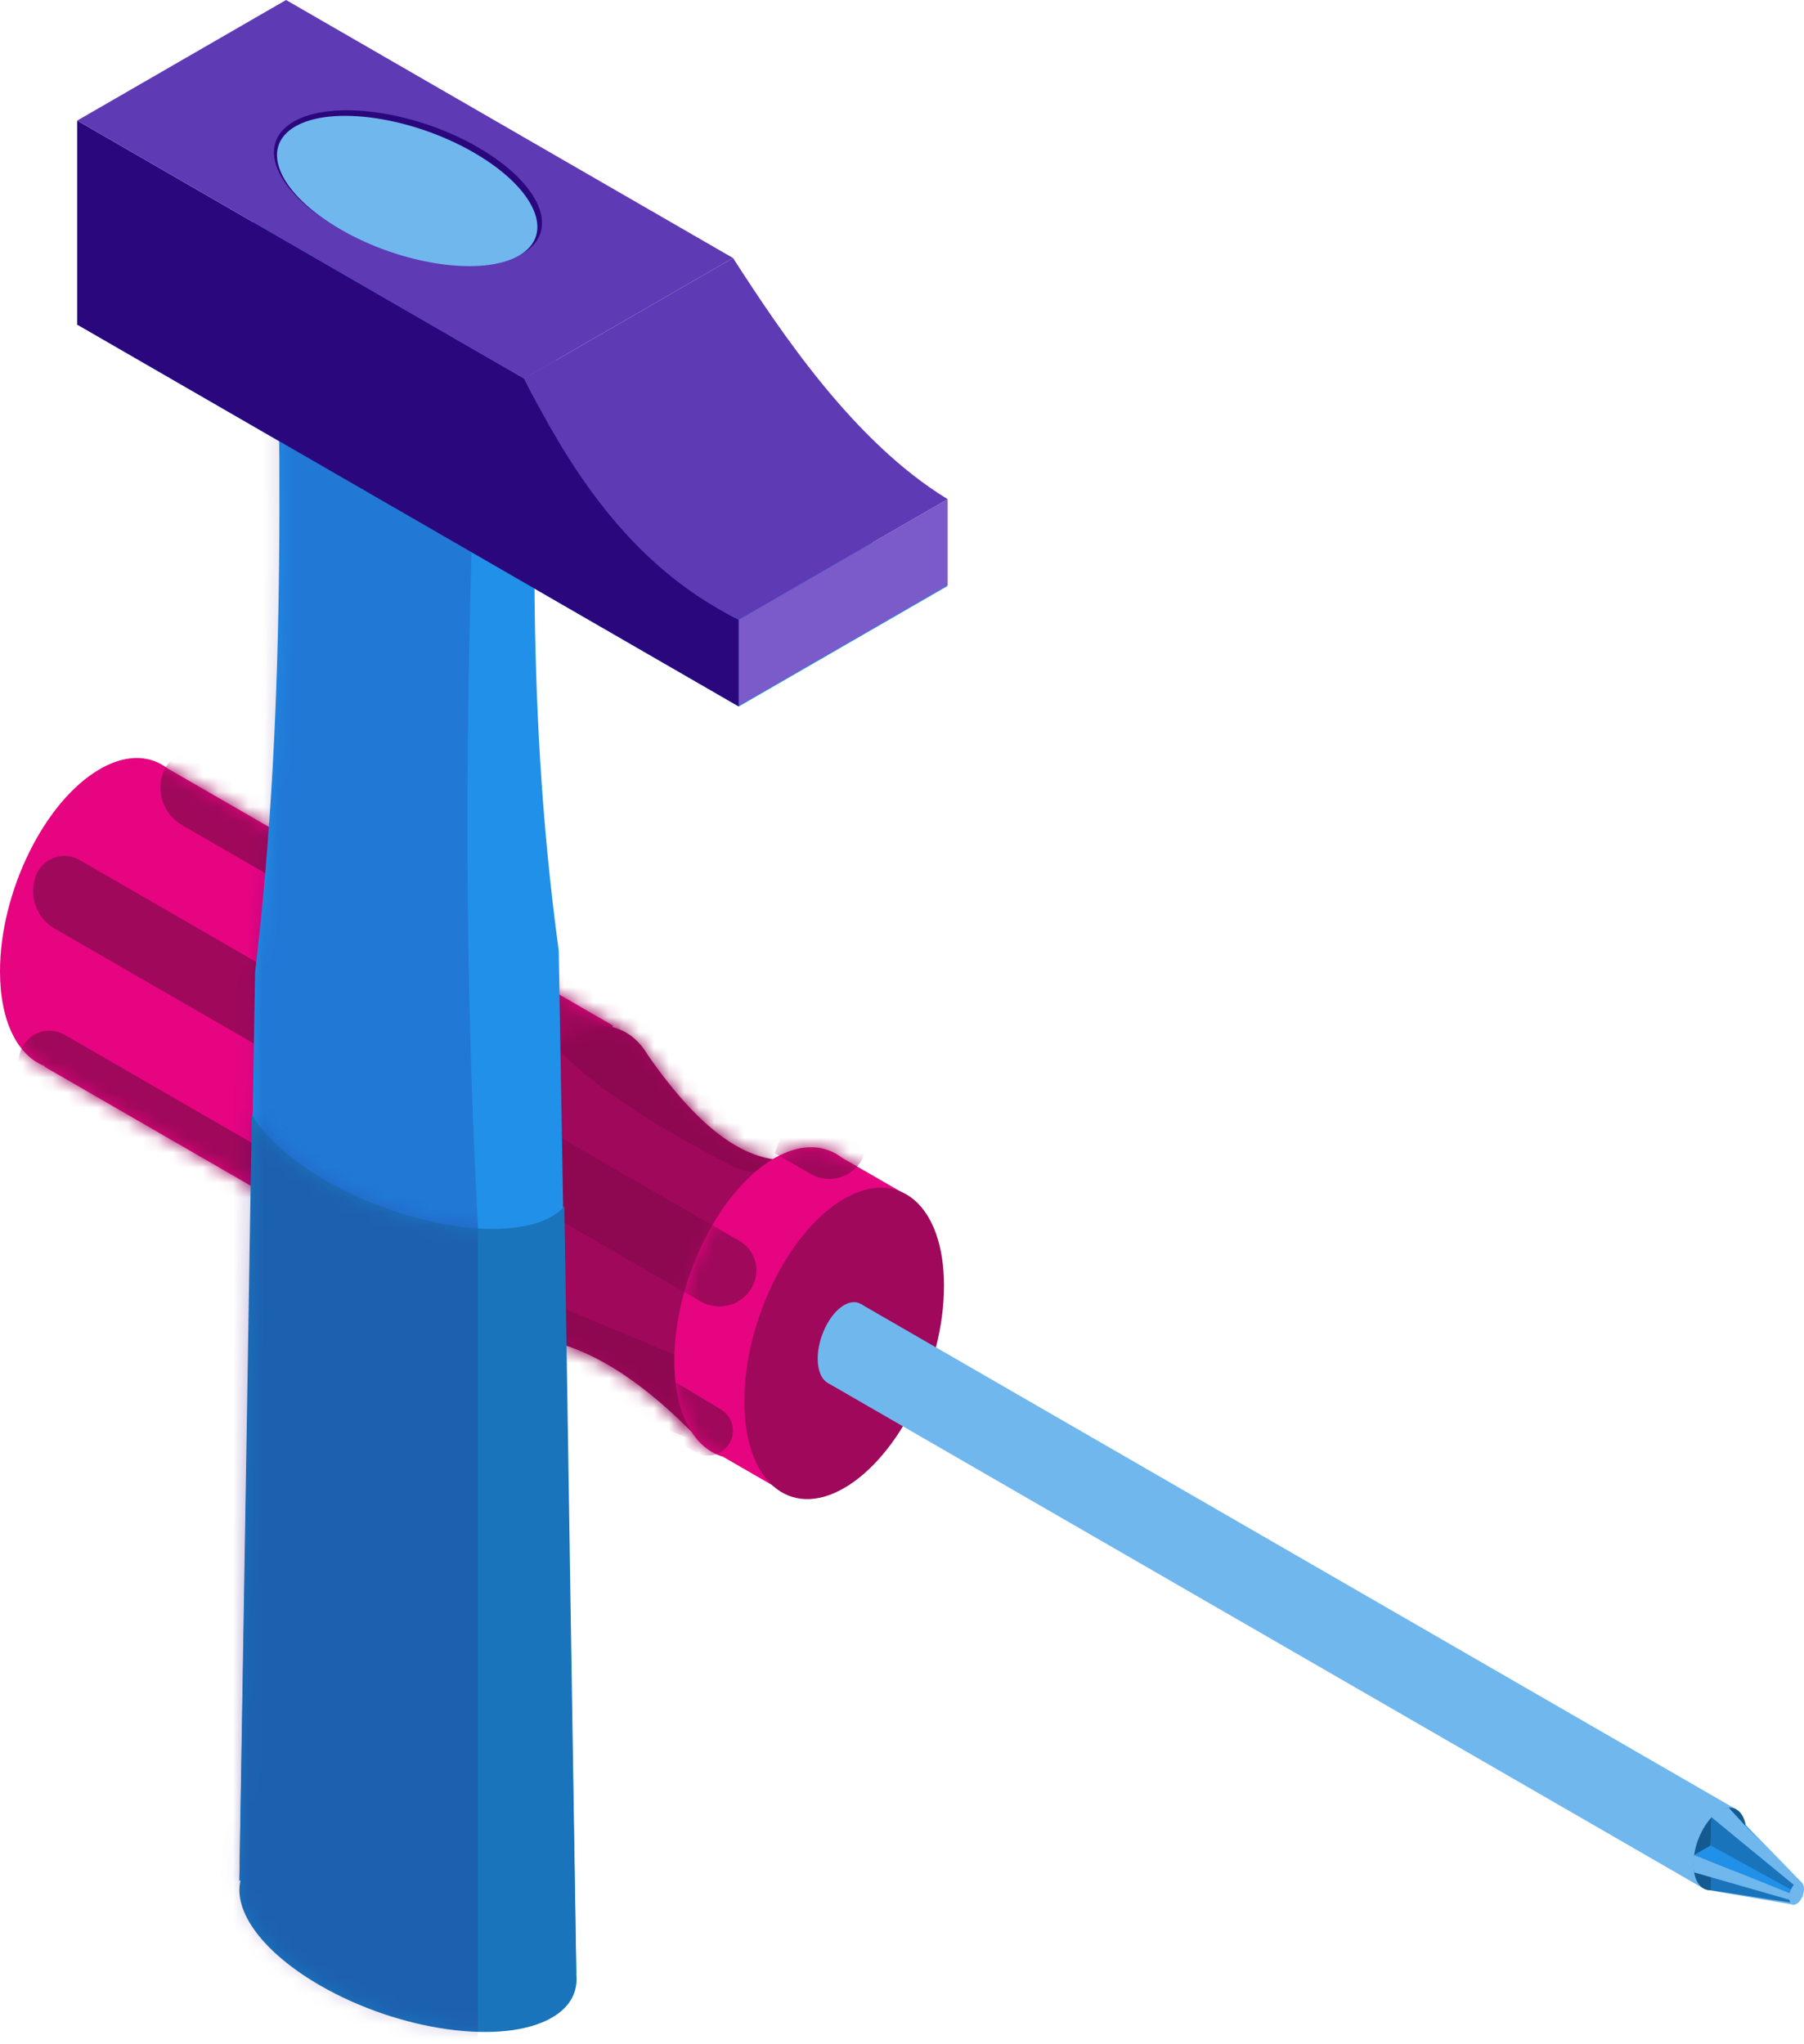 <?xml version="1.0" encoding="UTF-8"?>
<svg width="120px" height="136px" viewBox="0 0 120 136" version="1.1" xmlns="http://www.w3.org/2000/svg" xmlns:xlink="http://www.w3.org/1999/xlink">
    <!-- Generator: Sketch 49 (51002) - http://www.bohemiancoding.com/sketch -->
    <title>icon-contact-help</title>
    <desc>Created with Sketch.</desc>
    <defs>
        <path d="M2.979,20.746 C1.184,20.058 0,17.79 0,14.44 C0,9.129 2.976,3.099 6.642,0.983 C8.023,0.185 9.307,0.057 10.37,0.49 L10.37,0.49 L10.371,0.49 C10.649,0.604 10.913,0.756 11.159,0.946 L40.769,18.041 L33.363,38.336 L2.964,20.785 L2.979,20.746 Z" id="path-1"></path>
        <path d="M5.151,20.778 C2.642,20.852 0.856,18.368 0.856,14.255 C0.856,8.944 3.832,2.914 7.498,0.798 C9.85,-0.56 11.918,0.021 13.098,2.014 L13.098,2.014 C15.903,6.06 18.7,8.57 21.485,8.946 L21.562,8.956 C21.536,8.953 21.511,8.95 21.485,8.946 L21.482,8.946 L18.408,16.763 L15.988,27.059 C12.36,23.402 8.743,21.134 5.141,20.794 L5.043,20.785 C5.075,20.788 5.108,20.791 5.141,20.794 L5.145,20.794 L5.151,20.778 Z" id="path-3"></path>
        <path d="M4.087,20.727 C2.15,20.164 0.853,17.842 0.853,14.335 C0.853,9.025 3.829,2.995 7.494,0.878 C9.238,-0.128 10.826,-0.069 12.011,0.841 L16.029,3.161 L13.993,8.74 C13.635,11.408 12.627,14.106 11.241,16.281 L8.656,23.366 L4.087,20.727 Z" id="path-5"></path>
        <path d="M0.924,115.913 L1.969,55.489 C4.136,37.319 3.643,19.133 3.223,0.947 L21.105,5.879 C20.556,21.426 19.823,36.87 22.166,54.056 L23.336,122.152 L0.924,115.913 Z" id="path-7"></path>
        <path d="M0.996,51.934 L0.924,51.913 L1.751,0.968 C2.599,2.42 4.29,3.979 6.691,5.365 C11.972,8.414 18.701,9.48 21.708,7.744 C22.047,7.548 22.324,7.326 22.541,7.08 L23.336,58.152 C23.461,59.314 22.942,60.337 21.708,61.049 C18.479,62.913 11.57,61.952 6.289,58.903 C2.446,56.684 0.517,53.967 0.996,51.934 Z" id="path-9"></path>
    </defs>
    <g id="Page-1" stroke="none" stroke-width="1" fill="none" fill-rule="evenodd">
        <g id="Homepage-v5" transform="translate(-1060, -4063)">
            <g id="icon-contact-help" transform="translate(1060, 4063)">
                <path d="M2.979,70.93 C1.184,70.242 0,67.974 0,64.624 C0,59.313 2.976,53.283 6.642,51.167 C8.023,50.369 9.307,50.24 10.37,50.674 L10.37,50.674 L10.371,50.675 C10.649,50.788 10.913,50.941 11.159,51.13 L40.769,68.225 L33.363,88.519 L2.964,70.969 L2.979,70.93 Z" id="Fill-1" fill="#E60481"></path>
                <g id="Group-6" transform="translate(0, 50.184)">
                    <mask id="mask-2" fill="white">
                        <use xlink:href="#path-1"></use>
                    </mask>
                    <g id="Clip-3"></g>
                    <path d="M33.447,23.286 C33.447,23.286 12.146,10.988 5.297,7.034 C4.778,6.734 4.152,6.679 3.589,6.884 C3.025,7.089 2.581,7.533 2.375,8.096 C2.375,8.096 2.375,8.097 2.375,8.097 C1.893,9.418 2.43,10.894 3.647,11.598 C10.51,15.559 31.784,27.842 31.784,27.842 L33.447,23.286 Z" id="Fill-2" fill="#9F085B" mask="url(#mask-2)"></path>
                    <path d="M41.919,16.406 C41.919,16.406 20.618,4.108 13.77,0.154 C13.25,-0.146 12.625,-0.201 12.061,0.004 C11.497,0.209 11.053,0.653 10.848,1.216 C10.848,1.216 10.848,1.216 10.847,1.216 C10.365,2.538 10.902,4.014 12.12,4.717 C18.982,8.679 40.257,20.962 40.257,20.962 L41.919,16.406 Z" id="Fill-4" fill="#9F085B" mask="url(#mask-2)"></path>
                    <path d="M34.827,36.286 C34.827,36.286 11.502,22.819 4.298,18.66 C3.779,18.36 3.154,18.305 2.59,18.51 C2.026,18.715 1.582,19.159 1.377,19.722 C1.376,19.722 1.376,19.722 1.376,19.723 C0.894,21.044 1.431,22.52 2.649,23.223 C9.867,27.391 33.164,40.841 33.164,40.841 L34.827,36.286 Z" id="Fill-5" fill="#9F085B" mask="url(#mask-2)"></path>
                </g>
                <path d="M35.151,88.962 C32.642,89.036 30.856,86.552 30.856,82.439 C30.856,77.128 33.832,71.098 37.498,68.982 C39.85,67.624 41.918,68.205 43.098,70.198 L43.098,70.198 C45.903,74.244 48.7,76.754 51.485,77.13 L51.562,77.14 C51.536,77.137 51.511,77.134 51.485,77.13 L51.482,77.13 L48.408,84.947 L45.988,95.243 C42.36,91.586 38.743,89.318 35.141,88.978 L35.043,88.969 C35.075,88.972 35.108,88.975 35.141,88.978 L35.145,88.978 L35.151,88.962 Z" id="Fill-7" fill="#9F085B"></path>
                <g id="Group-12" transform="translate(30, 68.184)">
                    <mask id="mask-4" fill="white">
                        <use xlink:href="#path-3"></use>
                    </mask>
                    <g id="Clip-9"></g>
                    <path d="M1.688,4.271 C1.688,4.271 14.542,11.692 19.182,14.371 C20.133,14.92 20.552,16.073 20.176,17.105 C20.175,17.106 20.175,17.107 20.175,17.107 C19.924,17.794 19.383,18.335 18.695,18.585 C18.008,18.835 17.245,18.768 16.611,18.402 C11.399,15.394 0.025,8.826 0.025,8.826 L1.688,4.271 Z" id="Fill-8" fill="#8E0751" mask="url(#mask-4)"></path>
                    <path d="M0.441,15.922 C0.441,15.922 14.138,21.642 19.082,23.706 C20.096,24.129 20.659,25.219 20.417,26.291 C20.417,26.291 20.417,26.292 20.417,26.293 C20.256,27.006 19.788,27.612 19.138,27.948 C18.488,28.283 17.723,28.314 17.048,28.033 C11.494,25.714 -0.626,20.653 -0.626,20.653 L0.441,15.922 Z" id="Fill-10" fill="#8E0751" mask="url(#mask-4)"></path>
                    <path d="M8.799,-3.385 C8.799,-3.385 18.464,2.826 22.255,5.263 C23.122,5.821 23.464,6.921 23.065,7.872 C23.064,7.873 23.064,7.873 23.064,7.874 C22.729,8.673 22.074,9.296 21.259,9.59 C20.444,9.885 19.543,9.825 18.774,9.424 C13.273,6.588 9.125,3.869 6.832,1.301 L8.799,-3.385 Z" id="Fill-11" fill="#8E0751" mask="url(#mask-4)"></path>
                </g>
                <path d="M48.087,96.912 C46.15,96.348 44.853,94.026 44.853,90.519 C44.853,85.209 47.829,79.179 51.494,77.062 C53.238,76.056 54.826,76.115 56.011,77.025 L60.029,79.345 L57.993,84.924 C57.635,87.592 56.627,90.29 55.241,92.465 L52.656,99.549 L48.087,96.912 Z" id="Fill-13" fill="#E60481"></path>
                <g id="Group-18" transform="translate(44, 76.184)">
                    <mask id="mask-6" fill="white">
                        <use xlink:href="#path-5"></use>
                    </mask>
                    <g id="Clip-15"></g>
                    <path d="M1.881,4.465 C1.881,4.465 3.743,5.54 5.182,6.371 C6.133,6.92 6.552,8.073 6.176,9.105 C6.176,9.106 6.175,9.107 6.175,9.107 C5.924,9.794 5.383,10.335 4.695,10.585 C4.008,10.835 3.245,10.768 2.611,10.402 C1.402,9.704 0.219,9.021 0.219,9.021 L1.881,4.465 Z" id="Fill-14" fill="#9F085B" mask="url(#mask-6)"></path>
                    <path d="M0.64,15.591 C0.64,15.591 3.154,17.106 3.98,17.603 C4.151,17.706 4.301,17.841 4.421,18.001 C4.421,18.002 4.421,18.002 4.422,18.003 C4.893,18.631 4.858,19.503 4.338,20.091 C3.817,20.678 2.955,20.818 2.275,20.426 C0.692,19.512 -0.532,18.805 -0.532,18.805 L0.64,15.591 Z" id="Fill-16" fill="#9F085B" mask="url(#mask-6)"></path>
                    <path d="M9.2,-4.023 C9.2,-4.023 11.061,-2.948 12.5,-2.118 C13.451,-1.568 13.87,-0.415 13.494,0.617 C13.494,0.618 13.493,0.618 13.493,0.619 C13.242,1.306 12.701,1.847 12.013,2.097 C11.326,2.347 10.563,2.28 9.929,1.914 C8.72,1.216 7.537,0.533 7.537,0.533 L9.2,-4.023 Z" id="Fill-17" fill="#9F085B" mask="url(#mask-6)"></path>
                </g>
                <path d="M56.153,79.752 C59.818,77.636 62.794,80.229 62.794,85.54 C62.794,90.85 59.818,96.88 56.153,98.997 C52.487,101.113 49.511,98.519 49.511,93.209 C49.511,87.898 52.487,81.868 56.153,79.752 Z" id="Fill-19" fill="#9F085B"></path>
                <path d="M56.153,86.824 C57.124,86.263 57.913,86.951 57.913,88.358 C57.913,89.766 57.124,91.364 56.153,91.924 C55.181,92.485 54.392,91.798 54.392,90.391 C54.392,88.983 55.181,87.385 56.153,86.824 Z" id="Fill-20" fill="#70B7EE"></path>
                <polyline id="Fill-21" fill="#70B7EE" points="119.88 125.271 116.137 121.417 114.556 122.921 113.567 125.733 119.302 126.719"></polyline>
                <path d="M114.406,120.457 C115.378,119.896 116.166,120.583 116.166,121.991 C116.166,123.398 115.378,124.996 114.406,125.557 C113.435,126.118 112.646,125.431 112.646,124.023 C112.646,122.616 113.435,121.018 114.406,120.457 Z" id="Fill-22" fill="#70B7EE"></path>
                <polygon id="Fill-23" fill="#70B7EE" points="115.502 120.379 57.248 86.746 55.057 92.002 113.31 125.635"></polygon>
                <path d="M114.406,120.457 C115.378,119.896 116.166,120.583 116.166,121.991 C116.166,123.398 115.378,124.996 114.406,125.557 C113.435,126.118 112.646,125.431 112.646,124.023 C112.646,122.616 113.435,121.018 114.406,120.457 Z" id="Fill-24" fill="#145A91"></path>
                <polyline id="Fill-25" fill="#2090E8" points="119.325 125.396 113.854 120.904 113.788 122.773 112.693 123.406 119.05 125.958"></polyline>
                <polyline id="Fill-26" fill="#1A74BB" points="119.05 125.959 113.854 123.902 113.788 125.752 119.158 126.585"></polyline>
                <path d="M119.05,125.958 L112.694,123.406 C112.611,123.752 112.593,124.13 112.694,124.568 L119.028,126.388" id="Fill-27" fill="#70B7EE"></path>
                <polyline id="Fill-28" fill="#2090E8" points="119.749 125.698 116.119 121.427 114.918 122.121 119.949 126.225"></polyline>
                <polyline id="Fill-29" fill="#1A74BB" points="119.325 125.396 113.854 120.904 113.788 122.773 119.54 125.934"></polyline>
                <path d="M119.54,125.221 L114.984,120.251 C114.44,120.332 114.054,120.542 113.854,120.904 L119.325,125.396" id="Fill-30" fill="#70B7EE"></path>
                <path d="M119.508,125.24 C119.78,125.083 120,125.275 120,125.668 C120,126.062 119.78,126.508 119.508,126.665 C119.236,126.822 119.016,126.63 119.016,126.237 C119.016,125.843 119.236,125.396 119.508,125.24 Z" id="Fill-31" fill="#70B7EE"></path>
                <path d="M15.924,125.097 L16.969,64.674 C19.136,46.502 18.642,28.317 18.223,10.131 L36.105,15.063 C35.556,30.61 34.823,46.054 37.166,63.239 L38.336,131.336 L15.924,125.097 Z" id="Fill-32" fill="#2090E8"></path>
                <g id="Group-35" transform="translate(15, 9.184)">
                    <mask id="mask-8" fill="white">
                        <use xlink:href="#path-7"></use>
                    </mask>
                    <g id="Clip-34"></g>
                    <path d="M16.79,15.813 L-10.676,15.813 L-10.676,136.263 L16.79,136.263 L16.79,72.359 C15.73,52.9 15.995,34.204 16.79,15.813 Z" id="Fill-33" fill-opacity="0.177" fill="#2B077E" mask="url(#mask-8)"></path>
                </g>
                <path d="M15.996,125.118 L15.924,125.097 L16.751,74.152 C17.599,75.604 19.29,77.163 21.691,78.549 C26.972,81.598 33.701,82.664 36.708,80.928 C37.047,80.733 37.324,80.51 37.541,80.264 L38.336,131.336 C38.461,132.498 37.942,133.521 36.708,134.233 C33.479,136.097 26.57,135.136 21.289,132.087 C17.446,129.868 15.517,127.151 15.996,125.118 Z" id="Fill-36" fill="#1A74BB"></path>
                <g id="Group-39" transform="translate(15, 73.184)">
                    <mask id="mask-10" fill="white">
                        <use xlink:href="#path-9"></use>
                    </mask>
                    <g id="Clip-38"></g>
                    <path d="M16.79,-48.187 L-10.676,-48.187 L-10.676,72.263 L16.79,72.263 L16.79,8.359 C15.73,-11.1 15.995,-29.796 16.79,-48.187 Z" id="Fill-37" fill-opacity="0.177" fill="#2B077E" mask="url(#mask-10)"></path>
                </g>
                <polygon id="Fill-40" fill="#2090E8" points="63.037 38.981 18.983 13.546 5.089 21.568 49.143 47.002"></polygon>
                <path d="M34.867,25.187 C34.867,25.187 40.489,36.954 49.143,41.23 L49.143,47.002 L34.867,38.76 L5.136,21.595 L5.136,8.022 L34.867,25.187 Z" id="Fill-41" fill="#2B077E"></path>
                <polygon id="Fill-42" fill="#5F3AB5" points="48.761 17.166 19.029 0 5.136 8.022 34.867 25.187"></polygon>
                <polygon id="Fill-43" fill="#7B5ACA" points="63.037 38.927 63.037 33.209 49.143 41.23 49.143 46.949"></polygon>
                <path d="M48.761,17.166 C51.968,22.135 56.794,29.4 63.037,33.209 L49.143,41.23 C41.69,37.57 37.675,30.715 34.867,25.187 L48.761,17.166 Z" id="Fill-44" fill="#5F3AB5"></path>
                <path d="M19.532,8.091 C22.099,6.61 27.591,7.374 31.79,9.798 C35.988,12.222 37.313,15.393 34.746,16.875 C32.179,18.357 26.687,17.592 22.488,15.168 C18.29,12.745 16.965,9.573 19.532,8.091 Z" id="Fill-45" fill="#2B077E"></path>
                <path d="M19.645,8.411 C22.09,6.999 27.409,7.778 31.516,10.149 C35.622,12.52 36.971,15.591 34.526,17.002 C32.081,18.414 26.762,17.635 22.655,15.265 C18.549,12.894 17.2,9.823 19.645,8.411 Z" id="Fill-46" fill="#70B7EE"></path>
            </g>
        </g>
    </g>
</svg>